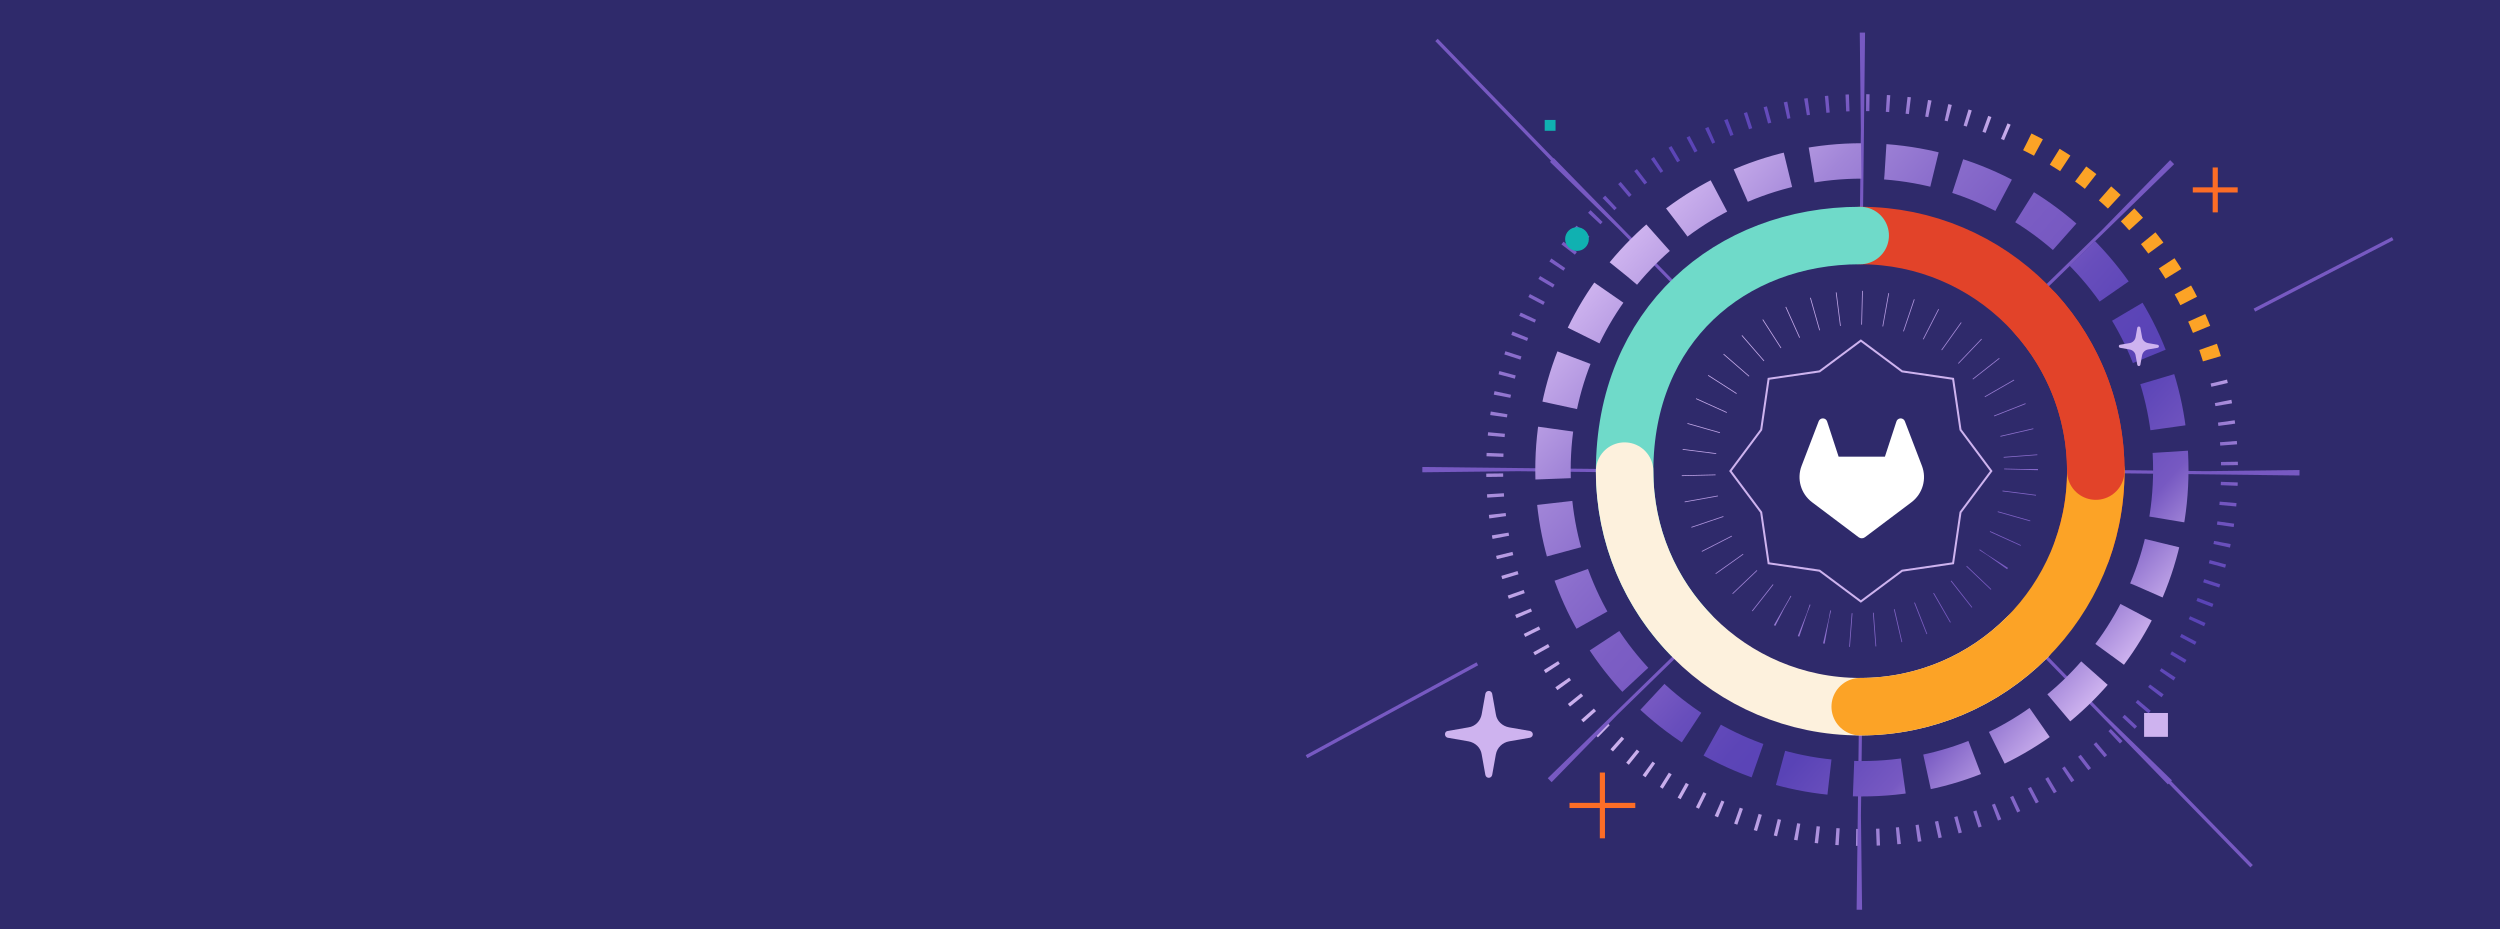 <?xml version="1.0" encoding="UTF-8"?>
<svg id="Layer_2" xmlns="http://www.w3.org/2000/svg" xmlns:xlink="http://www.w3.org/1999/xlink"
  viewBox="0 0 2610 970">
  <defs>
    <style>.cls-1{stroke:url(#linear-gradient-2);stroke-dasharray:52.02
      25.2;stroke-width:36.96px;}.cls-1,.cls-2,.cls-3,.cls-4,.cls-5,.cls-6,.cls-7,.cls-8,.cls-9,.cls-10,.cls-11,.cls-12{fill:none;}.cls-1,.cls-2,.cls-6,.cls-7,.cls-8,.cls-9,.cls-10,.cls-11,.cls-12{stroke-linejoin:round;}.cls-2{stroke:#e24329;}.cls-2,.cls-7,.cls-8,.cls-10{stroke-linecap:round;stroke-width:60px;}.cls-3{stroke:#fc6d26;stroke-width:5.38px;}.cls-3,.cls-4{stroke-miterlimit:10;}.cls-4{stroke:#ceb3ef;stroke-width:2.11px;}.cls-5{stroke:#fca326;stroke-dasharray:13.02
      19.52;stroke-width:19.52px;}.cls-6{stroke-dasharray:3.34
      280.18;stroke-width:193.85px;}.cls-6,.cls-11{stroke:#7759c2;}.cls-13{fill:#fff;}.cls-7{stroke:#fdf1dd;}.cls-8{stroke:#6fdac9;}.cls-14{fill:#2f2a6b;}.cls-9{stroke:url(#linear-gradient-3);stroke-dasharray:.8
      24.06;stroke-width:35.28px;}.cls-15{fill:#ceb3ef;}.cls-10{stroke:#fca326;}.cls-16{fill:#10b1b1;}.cls-11{stroke-width:3.53px;}.cls-12{stroke:url(#linear-gradient);stroke-dasharray:3.53
      17.64;stroke-width:17.64px;}</style>
    <linearGradient id="linear-gradient" x1="1666.55" y1="768.21" x2="2202.42" y2="232.35"
      gradientUnits="userSpaceOnUse">
      <stop offset="0" stop-color="#ceb3ef" />
      <stop offset=".04" stop-color="#c3a8e9" />
      <stop offset=".16" stop-color="#a286d8" />
      <stop offset=".29" stop-color="#8a6dcc" />
      <stop offset=".4" stop-color="#7c5ec4" />
      <stop offset=".49" stop-color="#7759c2" />
      <stop offset=".55" stop-color="#684ebc" />
      <stop offset=".64" stop-color="#5c45b7" />
      <stop offset=".72" stop-color="#5943b6" />
      <stop offset=".86" stop-color="#7759c2" />
      <stop offset="1" stop-color="#ceb3ef" />
    </linearGradient>
    <linearGradient id="linear-gradient-2" x1="1709.83" y1=".76" x2="2192.05" y2="482.97"
      gradientTransform="translate(-17.75 360.36) rotate(-3.27)" xlink:href="#linear-gradient" />
    <linearGradient id="linear-gradient-3" x1="1810.06" y1="358.08" x2="2073.15" y2="621.17"
      gradientUnits="userSpaceOnUse">
      <stop offset="0" stop-color="#ceb3ef" />
      <stop offset="1" stop-color="#7759c2" />
    </linearGradient>
  </defs>
  <g id="Layer_3">
    <g id="_4115-banner-right-1">
      <rect class="cls-14" width="2610" height="970" />
      <path class="cls-12"
        d="M2316.44,398.39c7.31,29.58,11.19,60.51,11.19,92.34,0,211.85-171.74,383.6-383.6,383.6s-383.6-171.74-383.6-383.6,171.74-383.6,383.6-383.6c54.58,0,106.5,11.4,153.51,31.95" />
      <circle class="cls-6" cx="1942.8" cy="491.91" r="360.97"
        transform="translate(221.2 1517.84) rotate(-45)" />
      <circle class="cls-1" cx="1943.81" cy="490.51" r="322.5" />
      <polygon class="cls-4"
        points="1942.73 355.59 1985.82 387.72 2039.02 395.47 2046.77 448.67 2078.9 491.77 2046.77 534.86 2039.02 588.06 1985.82 595.81 1942.73 627.95 1899.63 595.81 1846.43 588.06 1838.68 534.86 1806.55 491.77 1838.68 448.67 1846.43 395.47 1899.63 387.72 1942.73 355.59" />
      <circle class="cls-16" cx="1646.36" cy="249.6" r="12.38" />
      <path class="cls-3" d="M2312.71,174.84v46.87" />
      <path class="cls-3" d="M2336.14,198.27h-46.87" />
      <rect class="cls-16" x="1612.67" y="125.22" width="11.32" height="11.32" />
      <rect class="cls-15" x="2238.43" y="744.36" width="24.9" height="24.9" />
      <path class="cls-3" d="M1707.24,840.88h-68.66" />
      <path class="cls-3" d="M1672.9,875.21v-68.67" />
      <path class="cls-15"
        d="M2213.27,363.11l9.98,1.73c3.23.58,5.87,3.03,6.31,6.21l1.76,9.82c.44,1.73,2.79,1.73,3.23,0l1.76-9.82c.59-3.18,3.08-5.63,6.31-6.21l9.98-1.73c1.76-.43,1.76-2.74,0-3.18l-9.98-1.73c-3.23-.58-5.87-3.03-6.31-6.21l-1.76-9.82c-.44-1.73-2.79-1.73-3.23,0l-1.76,9.82c-.58,3.18-3.08,5.78-6.31,6.21l-9.98,1.73c-1.61.29-1.61,2.74,0,3.18Z" />
      <path class="cls-13"
        d="M2006.5,486.35l-.18-.47-17.69-46.17c-.35-.9-.99-1.67-1.82-2.19-.82-.53-1.79-.78-2.77-.73-.98.05-1.91.41-2.68,1.02-.76.61-1.31,1.44-1.56,2.38l-11.95,36.57h-48.34l-11.95-36.57c-.26-.94-.81-1.77-1.56-2.38-.76-.61-1.7-.96-2.68-1.02-.98-.05-1.95.2-2.77.73-.83.53-1.46,1.29-1.82,2.19l-17.69,46.17-.18.46c-5.24,13.68-.78,29.14,10.9,37.97.02.01.04.03.06.05l.16.12,48.4,36.4c1.95,1.48,4.66,1.48,6.61,0,28.4-21.48,11.83-9.03,48.55-36.52.02-.02.05-.04.07-.05,11.67-8.83,16.13-24.29,10.89-37.96Z" />
      <path class="cls-2"
        d="M1942.05,245.88c135.83,0,245.95,110.12,245.95,245.95,0,28.74-4.93,56.33-13.99,81.97" />
      <path class="cls-8"
        d="M1764.36,661.89c-42.28-44.17-68.26-104.08-68.26-170.05,0-151.89,110.12-245.95,245.95-245.95" />
      <path class="cls-7"
        d="M2115.96,665.75c-44.51,44.51-106,72.04-173.91,72.04-135.83,0-245.95-110.12-245.95-245.95" />
      <path class="cls-10" d="M2188,491.83c0,135.83-110.12,245.95-245.95,245.95" />
      <path class="cls-2" d="M2124.88,327.31c39.24,43.58,63.12,101.26,63.12,164.52" />
      <circle class="cls-9" cx="1941.61" cy="489.63" r="168.39" />
      <path class="cls-5" d="M2116.53,148.09c102.66,50.22,171.77,141.63,197.34,243.19" />
      <line class="cls-11" x1="2353.58" y1="323.74" x2="2498" y2="249.11" />
      <line class="cls-11" x1="1364" y1="789.94" x2="1542.34" y2="693.02" />
      <line class="cls-11" x1="2350.68" y1="904.31" x2="2258.73" y2="809.96" />
      <line class="cls-11" x1="1625.05" y1="171.25" x2="1499.69" y2="41.69" />
      <path class="cls-15"
        d="M1511.21,770.15l21.85,3.81c7.07,1.27,12.85,6.66,13.82,13.64l3.86,21.56c.96,3.81,6.11,3.81,7.07,0l3.86-21.56c1.29-6.98,6.75-12.37,13.82-13.64l21.85-3.81c3.86-.95,3.86-6.02,0-6.98l-21.85-3.81c-7.07-1.27-12.85-6.66-13.82-13.63l-3.86-21.56c-.96-3.8-6.11-3.8-7.07,0l-3.86,21.56c-1.29,6.98-6.75,12.68-13.82,13.63l-21.85,3.81c-3.54.63-3.54,6.02,0,6.98Z" />
    </g>
  </g>
</svg>